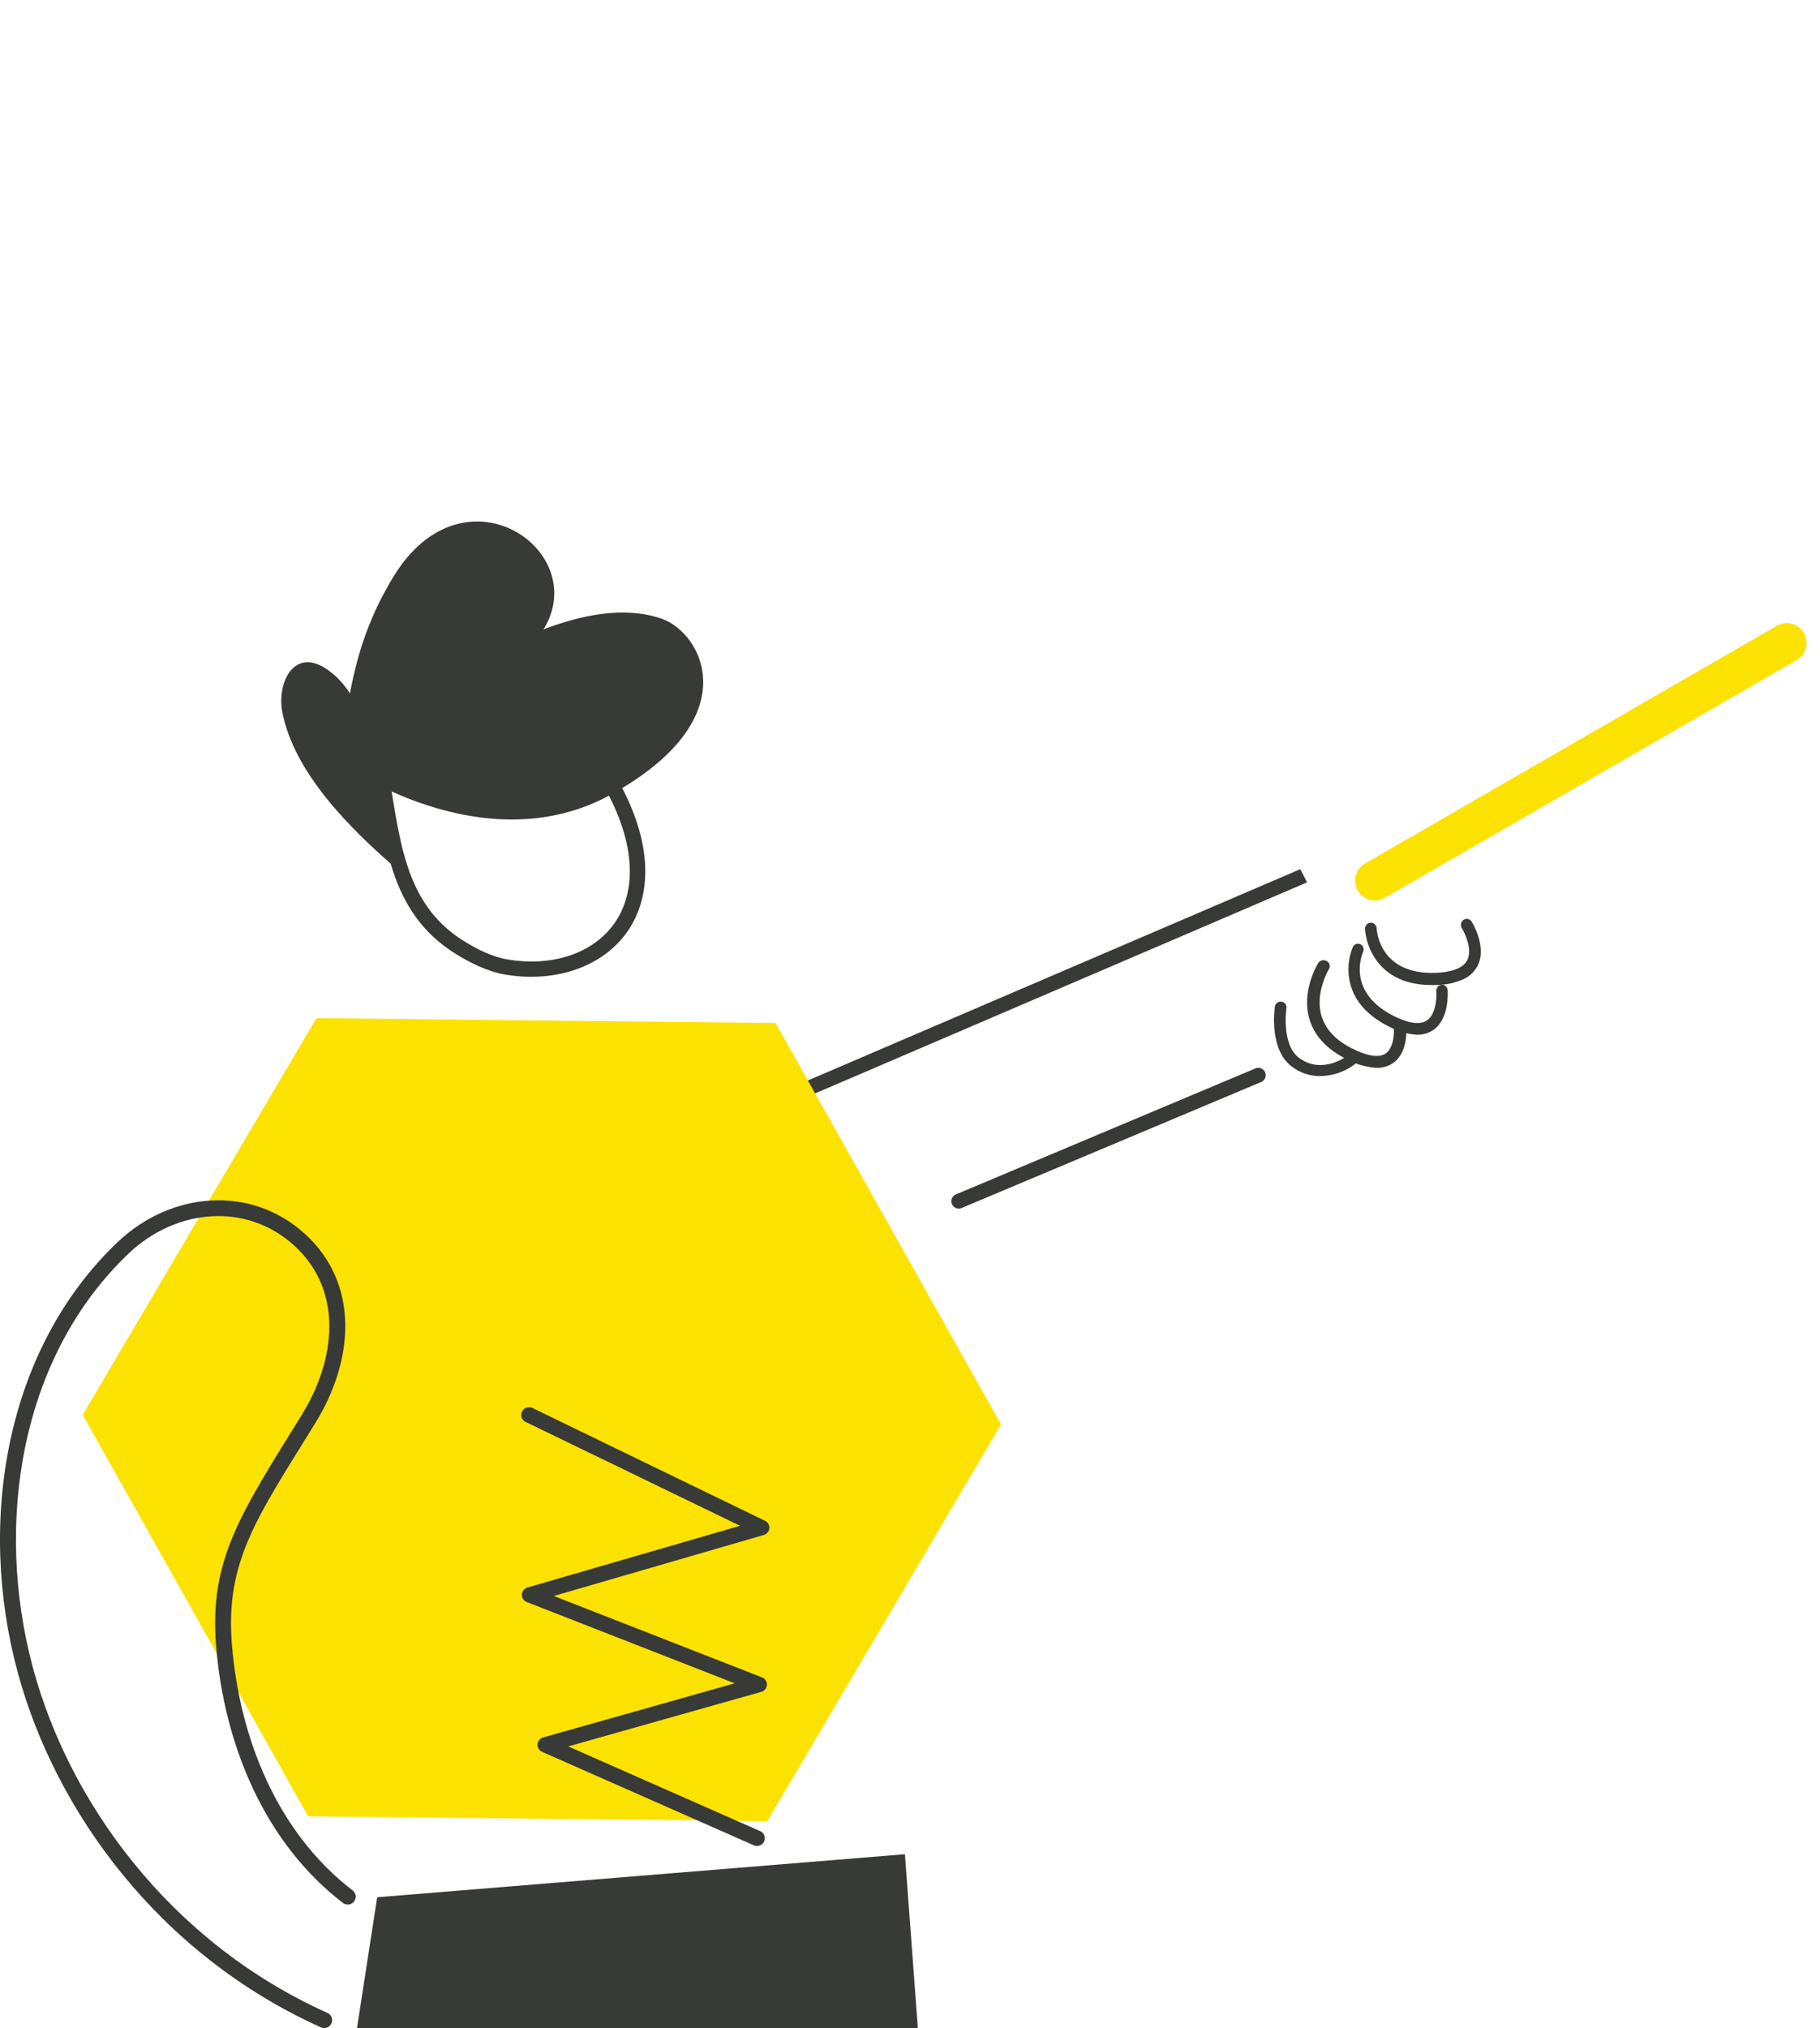 <?xml version="1.0" encoding="UTF-8"?>
<svg xmlns="http://www.w3.org/2000/svg" xmlns:xlink="http://www.w3.org/1999/xlink" width="220px" height="245px" viewBox="0 0 220 245" version="1.1">
    <title>Artboard</title>
    <g id="Artboard" stroke="none" stroke-width="1" fill="none" fill-rule="evenodd">
        <g id="training-header-42-42" transform="translate(0, 63)" fill-rule="nonzero">
            <path d="M72.611,78.267 C72.296,78.372 72.065,78.641 72.012,78.966 C71.958,79.291 72.09,79.619 72.355,79.819 C72.62,80.018 72.975,80.056 73.277,79.918 L158,43.589 L157.177,42 L72.611,78.267 Z" id="Path" fill="#373A36"/>
            <path d="M191.096,-2.099 C192.417,-2.099 193.488,-1.029 193.488,0.291 C193.488,0.292 193.488,0.293 193.488,0.293 L193.468,57.766 C193.467,59.088 192.396,60.159 191.074,60.16 C189.754,60.16 188.683,59.09 188.683,57.77 C188.683,57.769 188.683,57.769 188.683,57.768 L188.703,0.295 C188.703,-1.027 189.775,-2.098 191.096,-2.099 Z" id="Rectangle" fill="#FCE200" transform="translate(191.085, 29.031) rotate(60) translate(-191.085, -29.031) "/>
            <polygon id="Path" fill="#FCE200" points="93.752 60.58 38.252 60 10 107.922 37.253 156.42 92.753 157 121 109.078"/>
            <path d="M171.167,61.993 C170.091,61.914 169.042,61.612 168.083,61.105 C165.64,59.925 164.054,58.327 163.37,56.356 C162.823,54.732 162.884,52.957 163.543,51.376 C163.714,51.042 164.112,50.906 164.445,51.069 C164.777,51.231 164.924,51.634 164.778,51.98 C164.687,52.18 162.612,56.911 168.677,59.836 C169.876,60.417 171.518,60.959 172.519,60.249 C173.597,59.481 173.68,57.448 173.623,56.729 C173.59,56.343 173.868,56.002 174.245,55.968 C174.622,55.934 174.954,56.219 174.988,56.605 C174.988,56.742 175.252,60.005 173.303,61.394 C172.676,61.831 171.924,62.042 171.167,61.993 L171.167,61.993 Z" id="Path" fill="#373A36"/>
            <path d="M176.955,55.264 C175.935,55.732 174.834,55.977 173.719,55.985 C170.931,56.111 168.729,55.422 167.18,53.933 C165.92,52.699 165.143,51.023 165.001,49.228 C164.991,48.966 165.117,48.718 165.331,48.578 C165.545,48.438 165.814,48.427 166.038,48.55 C166.262,48.672 166.405,48.91 166.415,49.173 C166.415,49.401 166.746,54.827 173.661,54.52 C175.003,54.459 176.794,54.143 177.367,52.979 C177.993,51.723 177.116,49.796 176.722,49.159 C176.572,48.937 176.551,48.648 176.668,48.406 C176.784,48.164 177.019,48.008 177.279,48 C177.539,47.992 177.782,48.133 177.913,48.367 C177.989,48.488 179.752,51.383 178.624,53.649 C178.252,54.362 177.666,54.929 176.955,55.264 L176.955,55.264 Z" id="Path" fill="#373A36"/>
            <path d="M166.267,65.994 C164.943,65.883 163.663,65.483 162.528,64.826 C160.28,63.649 158.845,62.053 158.276,60.086 C157.296,56.727 159.233,53.541 159.305,53.404 C159.429,53.162 159.685,53.006 159.969,53 C160.253,52.995 160.516,53.141 160.65,53.379 C160.784,53.616 160.767,53.905 160.605,54.127 C160.605,54.154 158.922,56.945 159.735,59.713 C160.213,61.29 161.38,62.585 163.259,63.567 C165.139,64.549 166.607,64.817 167.425,64.312 C168.429,63.703 168.529,61.985 168.486,61.376 C168.465,60.987 168.774,60.652 169.183,60.623 C169.593,60.593 169.952,60.879 169.993,61.267 C169.993,61.39 170.213,64.317 168.247,65.517 C167.656,65.868 166.963,66.035 166.267,65.994 L166.267,65.994 Z" id="Path" fill="#373A36"/>
            <path d="M159.412,67 C158.245,66.966 157.121,66.576 156.205,65.887 C153.35,63.811 154.071,58.834 154.107,58.622 C154.126,58.372 154.29,58.152 154.532,58.054 C154.774,57.955 155.054,57.994 155.257,58.154 C155.46,58.313 155.552,58.568 155.496,58.813 C155.496,58.855 154.864,63.221 157.06,64.821 C159.844,66.851 162.85,64.571 162.85,64.545 C163.045,64.394 163.31,64.353 163.545,64.438 C163.781,64.523 163.951,64.721 163.991,64.958 C164.031,65.195 163.936,65.434 163.741,65.586 C162.509,66.514 160.982,67.012 159.412,67 L159.412,67 Z" id="Path" fill="#373A36"/>
            <path d="M152.691,67.566 C152.618,67.629 152.534,67.679 152.443,67.713 L116.299,82.908 C115.997,83.055 115.638,83.024 115.367,82.827 C115.096,82.629 114.959,82.299 115.011,81.97 C115.063,81.64 115.296,81.367 115.615,81.262 L151.759,66.067 C152.167,65.901 152.635,66.053 152.866,66.424 C153.097,66.796 153.023,67.279 152.691,67.566 L152.691,67.566 Z" id="Path" fill="#373A36"/>
            <path d="M41,29.097 C41,29.097 58.329,41.625 73.962,32.927 C90.447,23.751 84.91,13.435 79.961,11.736 C65.324,6.707 41,29.097 41,29.097 Z" id="Path" fill="#373A36"/>
            <polygon id="Path" fill="#373A36" points="111 182.694 43 183 45.595 166.196 109.386 161"/>
            <path d="M66.94,129.802 L92.321,122.435 C92.697,122.324 92.965,121.999 92.998,121.615 C93.025,121.239 92.817,120.885 92.472,120.719 L64.326,107.074 C63.861,106.881 63.323,107.077 63.099,107.521 C62.875,107.965 63.043,108.503 63.481,108.749 L89.452,121.32 L63.765,128.776 C63.375,128.888 63.101,129.23 63.083,129.627 C63.064,130.025 63.305,130.39 63.682,130.536 L88.808,140.353 L65.665,146.887 C65.28,146.994 65.005,147.325 64.977,147.716 C64.948,148.107 65.172,148.473 65.537,148.633 L91.07,159.901 C91.383,160.055 91.758,160.028 92.045,159.831 C92.333,159.633 92.487,159.297 92.446,158.956 C92.405,158.614 92.177,158.322 91.851,158.194 L68.685,147.975 L92.015,141.387 C92.408,141.276 92.686,140.932 92.705,140.532 C92.719,140.139 92.48,139.78 92.107,139.636 L66.94,129.802 Z" id="Path" fill="#373A36"/>
            <path d="M74.554,30.991 C79.099,38.949 78.742,45.372 75.837,49.542 C72.932,53.712 67.269,55.773 61.072,54.734 C58.987,54.383 56.911,53.361 55.137,52.265 C50.981,49.709 48.815,46.188 47.501,42.224 C46.24,38.418 45.781,34.191 45.01,30.052 C44.936,29.563 45.27,29.104 45.764,29.015 C46.259,28.926 46.736,29.24 46.842,29.723 C47.594,33.779 48.036,37.927 49.27,41.659 C50.45,45.228 52.388,48.411 56.122,50.717 C57.699,51.686 59.535,52.616 61.384,52.91 C66.788,53.817 71.734,52.173 74.305,48.49 C76.875,44.807 77.009,39.006 72.932,31.872 C72.753,31.441 72.93,30.945 73.345,30.721 C73.76,30.496 74.281,30.614 74.554,30.995 L74.554,30.991 Z" id="Path" fill="#373A36"/>
            <path d="M41,29 C41,29 57.21,20.186 61.942,16.858 C75.995,6.995 57.318,-9.112 47.642,6.534 C42.283,15.199 42.072,22.977 41,29 Z" id="Path" fill="#373A36"/>
            <path d="M48,42 C42.324,37.143 35.521,30.327 34.124,23.012 C33.442,19.42 35.608,14.957 39.763,18.023 C43.02,20.431 44.06,24.3 45.022,27.896 C46.044,31.705 48,42 48,42 Z" id="Path" fill="#373A36"/>
            <path d="M38.789,181.915 C19.08,173.036 6.65,155.65 2.156,139.078 C-2.827,120.794 0.679,99.928 14.219,87.052 C20.665,80.924 30.368,80.079 36.936,86.13 C43.505,92.182 42.766,101.389 38.123,108.902 C31.047,120.349 27.206,125.622 28.035,135.697 C28.968,147.09 33.58,158.442 42.626,165.37 C42.898,165.578 43.037,165.915 42.991,166.252 C42.946,166.59 42.722,166.878 42.405,167.008 C42.087,167.137 41.724,167.089 41.453,166.881 C31.985,159.629 27.097,147.773 26.123,135.859 C25.267,125.379 29.118,119.827 36.488,107.908 C40.637,101.192 41.471,92.915 35.632,87.533 C29.793,82.152 21.245,83.015 15.546,88.432 C2.5,100.836 -0.761,120.964 4.009,138.584 C8.371,154.675 20.443,171.557 39.582,180.175 C39.895,180.316 40.109,180.612 40.143,180.951 C40.177,181.29 40.025,181.622 39.746,181.821 C39.467,182.02 39.102,182.056 38.789,181.915 L38.789,181.915 Z" id="Path" fill="#373A36"/>
        </g>
    </g>
</svg>
